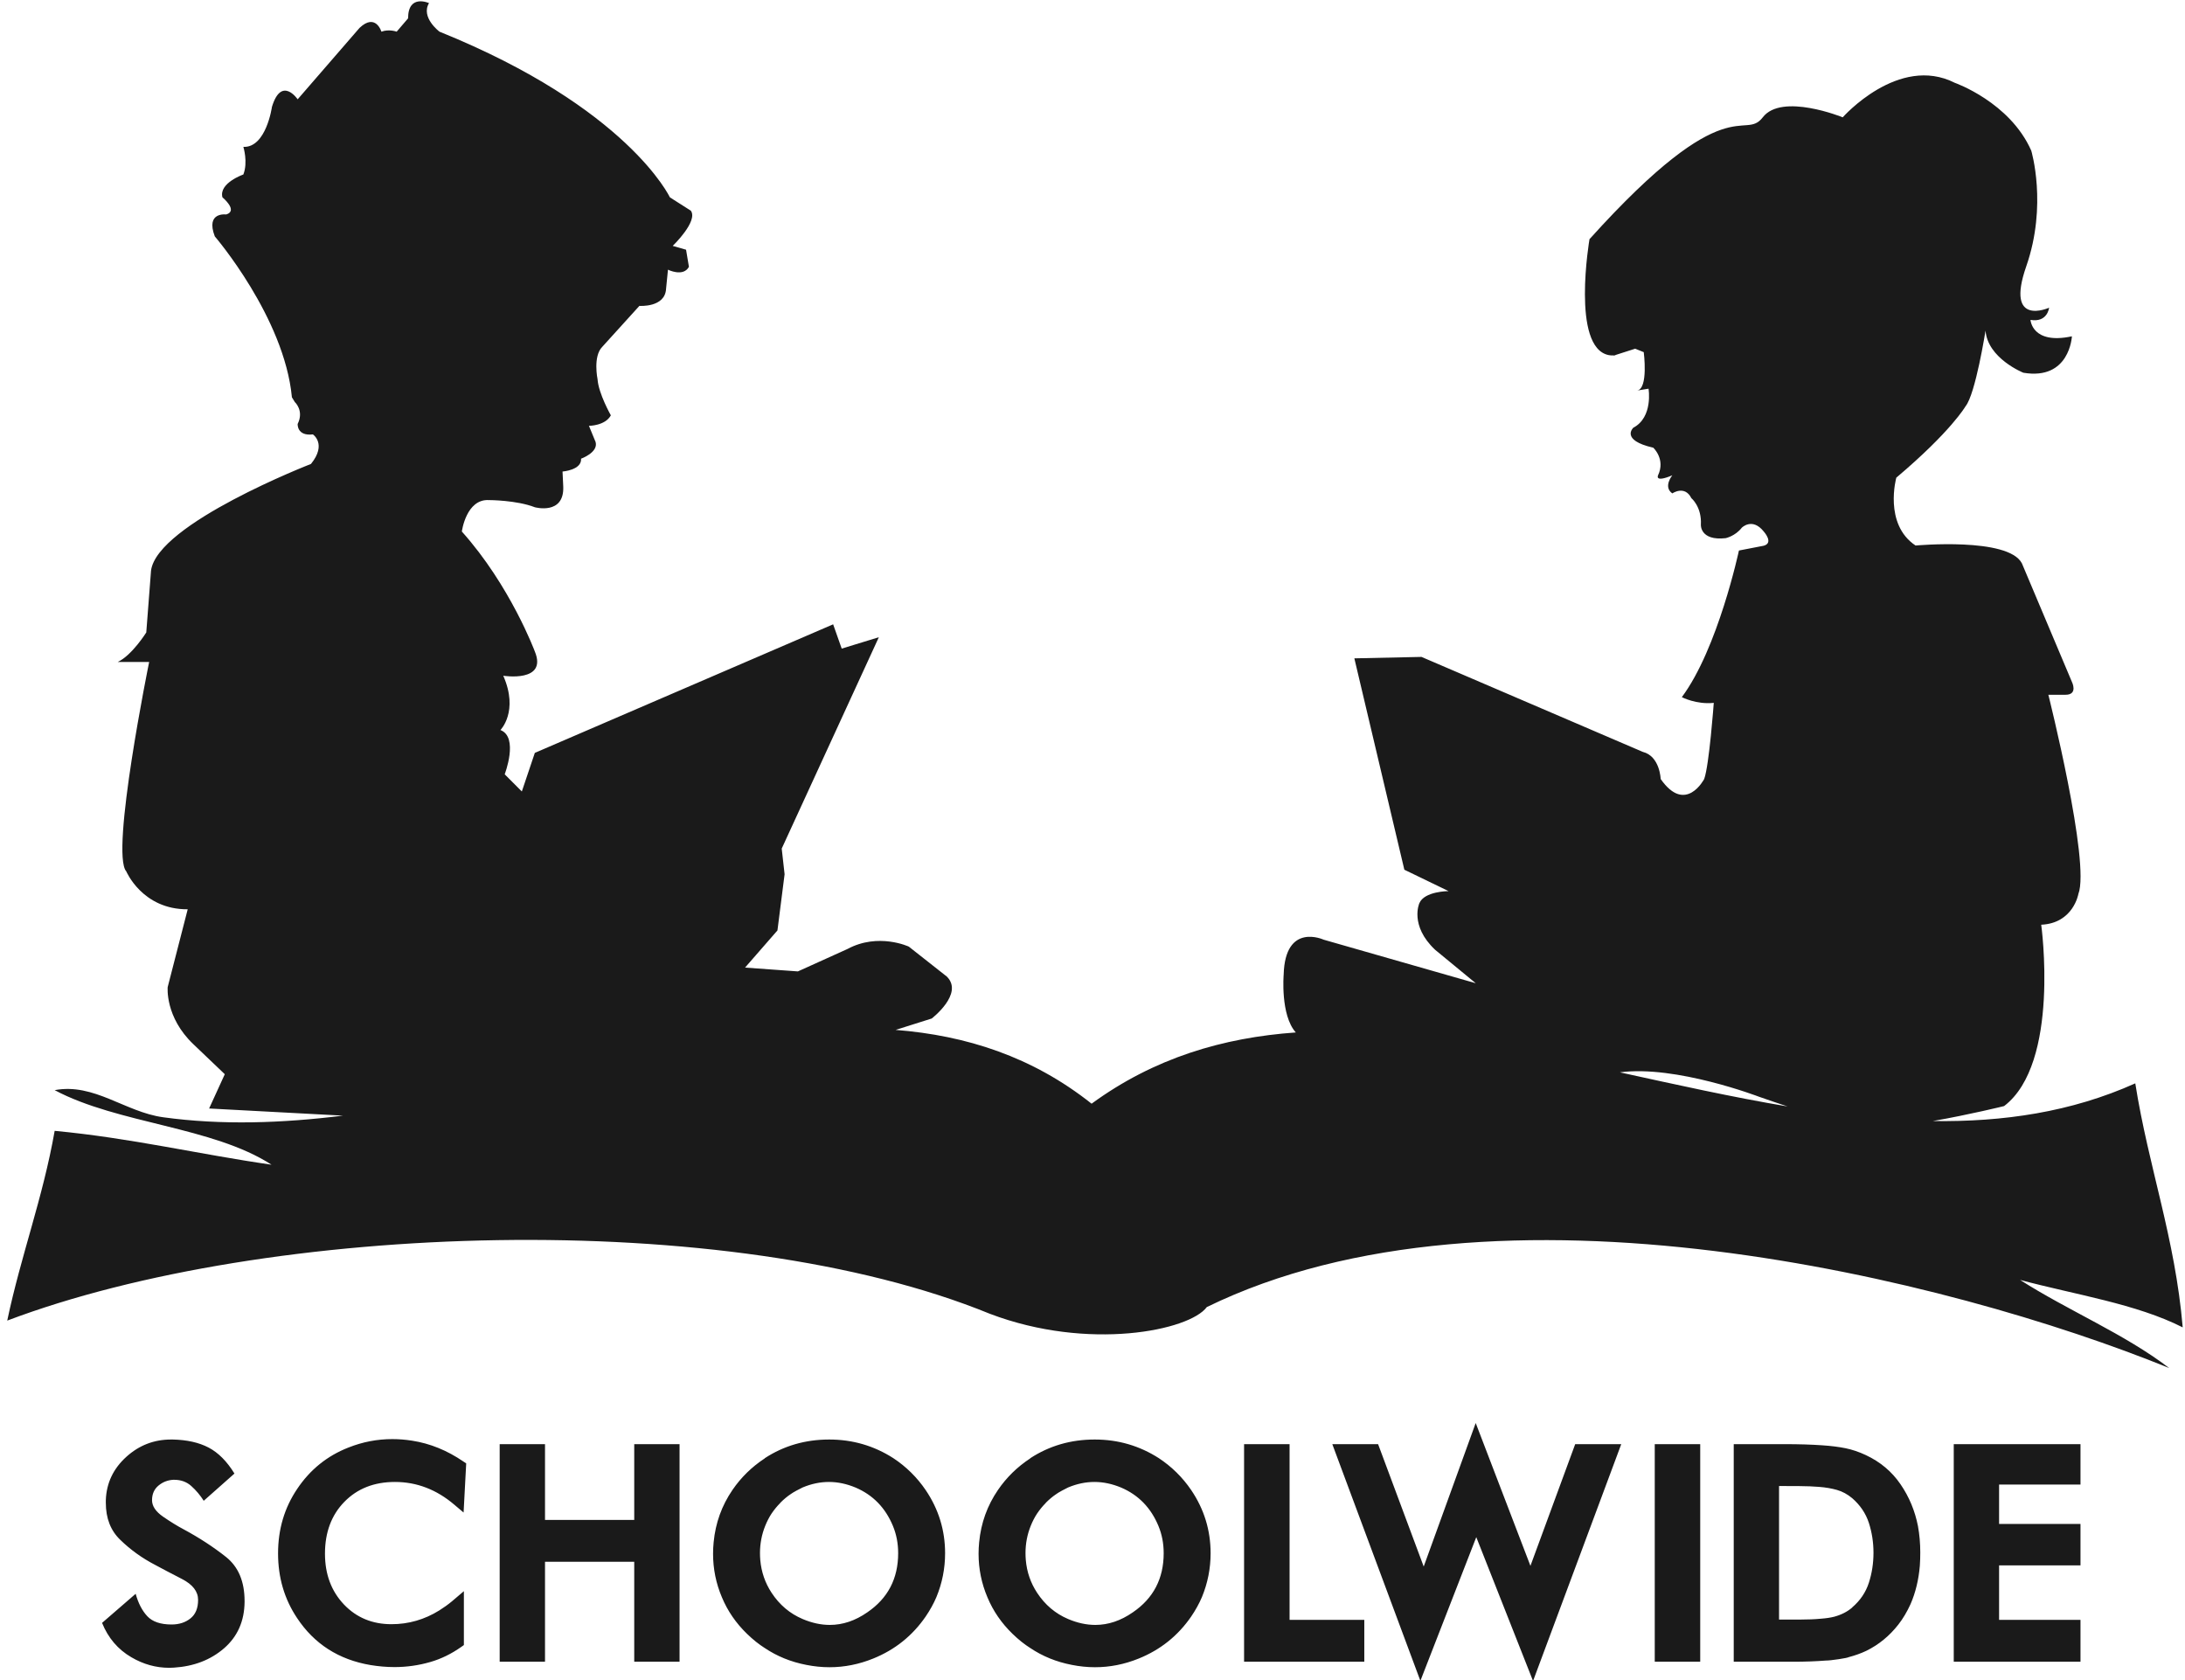 <?xml version="1.0" encoding="UTF-8"?>
<svg width="277px" height="213px" viewBox="0 0 277 213" version="1.1" xmlns="http://www.w3.org/2000/svg" xmlns:xlink="http://www.w3.org/1999/xlink">
    <!-- Generator: Sketch 43.2 (39069) - http://www.bohemiancoding.com/sketch -->
    <title>icon-schoolwide</title>
    <desc>Created with Sketch.</desc>
    <defs></defs>
    <g id="Page-1" stroke="none" stroke-width="1" fill="none" fill-rule="evenodd">
        <path d="M245.031,142.104 C253.941,142.232 262.574,140.976 270.697,137.326 C272.376,147.96 275.746,156.909 276.71,168.259 C270.818,165.267 263.088,164.121 256.092,162.243 C262.21,166.153 269.313,169.073 274.996,173.413 C247.082,162.069 189.682,147.765 152.991,165.684 C150.809,168.656 138.006,171.29 125.494,166.538 C92.262,152.946 33.819,154.947 0.918,167.399 C2.662,159.118 5.431,151.866 6.931,143.346 C16.61,144.257 25.163,146.306 34.425,147.64 C26.945,142.801 14.969,142.464 6.931,138.188 C11.922,137.245 15.861,140.963 20.681,141.624 C28.111,142.647 35.758,142.378 43.484,141.419 L26.51,140.513 L28.498,136.167 L24.518,132.368 C20.897,128.926 21.258,125.126 21.258,125.126 L23.797,115.261 C18.049,115.303 16.01,110.457 16.01,110.457 C13.96,108.166 18.909,83.912 18.909,83.912 L14.925,83.912 C16.736,83.067 18.544,80.169 18.544,80.169 L19.147,72.327 C19.933,66.373 39.424,58.809 39.424,58.809 C41.474,56.274 39.665,55.065 39.665,55.065 C37.617,55.307 37.735,53.74 37.735,53.74 C38.579,52.049 37.374,50.962 37.374,50.962 L37.006,50.359 C36.047,40.221 27.232,29.965 27.232,29.965 C26.027,26.822 28.679,27.186 28.679,27.186 C30.249,26.705 28.199,25.013 28.199,25.013 C27.72,23.206 30.852,22.118 30.852,22.118 C31.458,20.548 30.852,18.619 30.852,18.619 C33.75,18.741 34.475,13.551 34.475,13.551 C35.684,9.566 37.735,12.589 37.735,12.589 L45.581,3.535 C47.628,1.603 48.354,4.015 48.354,4.015 C49.318,3.654 50.287,4.015 50.287,4.015 L51.735,2.325 C51.735,-0.814 54.388,0.394 54.388,0.394 C53.303,2.206 55.717,4.015 55.717,4.015 C79.611,13.669 84.921,25.013 84.921,25.013 L87.577,26.705 C88.543,28.031 85.284,31.17 85.284,31.17 L86.974,31.654 L87.338,33.824 C86.613,35.152 84.681,34.185 84.681,34.185 L84.44,36.604 C84.321,39.013 81.059,38.773 81.059,38.773 L76.354,43.962 C75.146,45.172 75.753,48.067 75.753,48.067 C75.871,49.878 77.44,52.65 77.44,52.65 C76.716,53.978 74.662,53.978 74.662,53.978 L75.507,56.031 C75.871,57.357 73.665,58.144 73.665,58.144 C73.76,59.591 71.314,59.772 71.314,59.772 L71.406,61.706 C71.527,65.323 67.802,64.298 67.802,64.298 C65.463,63.392 61.994,63.392 61.994,63.392 C59.094,63.212 58.55,67.376 58.55,67.376 C64.707,74.253 67.802,82.583 67.802,82.583 C69.445,86.564 63.801,85.658 63.801,85.658 C65.794,90.184 63.441,92.538 63.441,92.538 C65.794,93.443 63.982,98.15 63.982,98.15 L66.155,100.327 L67.802,95.436 L105.62,79.14 L106.706,82.218 L111.414,80.774 L99.101,107.566 L99.465,110.823 L98.559,117.943 L94.452,122.653 L101.154,123.135 L107.431,120.297 C111.352,118.185 115.213,119.994 115.213,119.994 L120.042,123.798 C122.215,125.971 118.114,129.108 118.114,129.108 L113.541,130.551 C122.496,131.259 130.876,133.941 138.385,139.905 C146.321,134.105 155.051,131.528 164.275,130.874 C162.302,128.682 162.735,123.548 162.735,123.548 C162.918,116.854 167.803,119.115 167.803,119.115 L187.086,124.635 L181.924,120.385 C178.665,117.305 179.934,114.497 179.934,114.497 C180.568,112.958 183.642,112.958 183.642,112.958 L178.034,110.246 L171.696,83.452 L180.207,83.27 L208.262,95.309 C210.439,95.851 210.53,98.748 210.53,98.748 C213.692,103.274 216.046,98.748 216.046,98.748 C216.68,97.029 217.261,89.095 217.261,89.095 C215.045,89.332 213.211,88.371 213.211,88.371 C217.799,82.218 220.451,69.784 220.451,69.784 L223.591,69.178 C224.919,68.817 223.591,67.369 223.591,67.369 C222.144,65.56 220.82,66.886 220.82,66.886 C219.971,67.972 218.766,68.217 218.766,68.217 C215.507,68.578 215.627,66.525 215.627,66.525 C215.752,64.232 214.421,63.146 214.421,63.146 C213.575,61.458 212.006,62.543 212.006,62.543 C210.804,61.703 212.006,60.251 212.006,60.251 C209.717,61.212 210.197,60.251 210.197,60.251 C211.164,58.197 209.591,56.751 209.591,56.751 C205.366,55.783 207.062,54.217 207.062,54.217 C209.6,52.885 208.991,49.269 208.991,49.269 L207.54,49.506 C208.991,49.269 208.384,44.64 208.384,44.64 L207.297,44.201 L204.635,45.054 C204.385,45.066 204.147,45.058 203.932,45.011 C199.15,44.041 201.506,30.319 201.506,30.319 C219.126,10.771 221.057,18.012 223.473,14.872 C225.881,11.731 233.609,14.872 233.609,14.872 C233.609,14.872 240.669,6.879 247.821,10.499 C247.821,10.499 254.789,12.94 257.509,19.095 C257.509,19.095 259.586,25.976 256.876,33.759 C254.156,41.545 259.769,39.006 259.769,39.006 C259.769,39.006 259.586,40.914 257.413,40.549 C257.413,40.549 257.592,43.718 262.663,42.631 C262.663,42.631 262.395,48.242 256.508,47.248 C256.508,47.248 251.983,45.437 251.712,41.906 C251.712,41.906 250.444,49.959 249.178,51.499 C249.178,51.499 247.365,54.669 240.4,60.551 C240.4,60.551 238.766,66.433 242.842,69.151 C242.842,69.151 254.609,68.064 256.326,71.416 L262.663,86.437 C262.663,86.437 263.481,88.069 261.85,88.069 L259.677,88.069 C259.677,88.069 265.021,109.341 263.481,113.326 C263.481,113.326 262.848,117.034 258.772,117.218 C258.772,117.218 261.212,134.774 254.066,140.207 C254.066,140.207 249.749,141.279 245.031,142.104 Z M226.621,140.254 C225.467,139.875 224.255,139.465 223.018,139.031 C223.018,139.031 212.45,134.978 205.358,135.931 C212.445,137.478 219.568,139.072 226.621,140.254 Z M17.198,202.03 C17.53,203.229 18.023,204.176 18.677,204.876 C19.332,205.573 20.357,205.922 21.751,205.922 C22.708,205.922 23.505,205.665 24.148,205.149 C24.791,204.638 25.113,203.852 25.113,202.799 C25.113,201.735 24.428,200.85 23.057,200.147 C21.686,199.444 20.558,198.851 19.678,198.373 C18.013,197.508 16.538,196.448 15.253,195.196 C14.028,194.025 13.416,192.459 13.416,190.498 L13.416,190.168 C13.489,188 14.358,186.165 16.024,184.661 C17.639,183.203 19.524,182.474 21.679,182.474 L21.898,182.474 C23.697,182.512 25.214,182.851 26.443,183.493 C27.674,184.137 28.766,185.234 29.722,186.788 L25.828,190.24 C25.387,189.543 24.861,188.917 24.248,188.367 C23.662,187.842 22.94,187.579 22.083,187.579 L21.973,187.579 C21.262,187.617 20.635,187.86 20.09,188.314 C19.546,188.765 19.274,189.384 19.274,190.168 C19.274,190.914 19.74,191.608 20.669,192.252 C21.601,192.893 22.468,193.43 23.276,193.856 C25.259,194.924 27.053,196.094 28.656,197.364 C30.223,198.615 31.006,200.474 31.006,202.947 L31.006,203.057 C30.983,205.492 30.116,207.451 28.409,208.935 C26.701,210.413 24.574,211.233 22.028,211.391 C21.843,211.405 21.654,211.411 21.459,211.411 C19.77,211.411 18.166,210.965 16.648,210.071 C14.946,209.079 13.71,207.628 12.939,205.718 L17.198,202.03 Z M57.596,190.737 C55.343,188.816 52.834,187.853 50.067,187.853 C47.435,187.853 45.299,188.692 43.66,190.369 C42.019,192.045 41.198,194.237 41.198,196.944 C41.198,199.551 42.002,201.697 43.605,203.387 C45.195,205.053 47.203,205.884 49.627,205.884 C51.793,205.884 53.814,205.303 55.685,204.141 C56.274,203.773 56.809,203.387 57.293,202.985 C57.777,202.579 58.281,202.151 58.807,201.697 L58.807,208.528 L58.495,208.75 C57.235,209.642 55.919,210.284 54.547,210.678 C53.079,211.103 51.566,211.319 50.013,211.319 C49.021,211.319 48.005,211.233 46.965,211.062 C42.938,210.378 39.834,208.388 37.655,205.094 C36.052,202.694 35.251,199.967 35.251,196.907 C35.251,193.856 36.057,191.132 37.674,188.736 C39.314,186.286 41.487,184.537 44.192,183.483 C45.979,182.775 47.827,182.421 49.737,182.421 C50.558,182.421 51.394,182.488 52.251,182.622 C54.529,182.976 56.696,183.859 58.752,185.267 L59.102,185.503 L58.771,191.729 L57.596,190.737 Z M63.346,183.061 L69.093,183.061 L69.093,192.665 L80.404,192.665 L80.404,183.061 L86.15,183.061 L86.15,210.641 L80.404,210.641 L80.404,197.971 L69.093,197.971 L69.093,210.641 L63.346,210.641 L63.346,183.061 Z M119.813,196.887 C119.813,198.821 119.445,200.675 118.71,202.452 C118.356,203.285 117.902,204.103 117.352,204.91 C115.675,207.346 113.46,209.122 110.706,210.236 C108.895,210.971 107.045,211.338 105.161,211.338 C104.193,211.338 103.215,211.239 102.222,211.043 C100.263,210.665 98.501,209.949 96.934,208.894 C96.2,208.431 95.459,207.838 94.712,207.116 C93.305,205.755 92.24,204.208 91.517,202.47 C90.77,200.708 90.398,198.871 90.398,196.96 C90.398,196.472 90.423,195.981 90.471,195.493 C90.704,193.057 91.5,190.845 92.859,188.863 C93.948,187.273 95.312,185.937 96.953,184.862 L96.953,184.843 C99.376,183.262 102.101,182.474 105.124,182.474 C108.085,182.474 110.798,183.262 113.258,184.843 C114.887,185.921 116.25,187.265 117.352,188.883 C118.992,191.303 119.813,193.974 119.813,196.887 Z M113.863,196.887 C113.863,195.651 113.644,194.503 113.203,193.436 C112.248,191.132 110.676,189.513 108.483,188.571 C107.345,188.095 106.213,187.853 105.087,187.853 C103.973,187.853 102.86,188.086 101.746,188.553 C101.561,188.636 101.302,188.773 100.964,188.955 C100.629,189.138 100.387,189.285 100.24,189.395 C99.811,189.68 99.371,190.044 98.918,190.498 L98.918,190.516 C98.514,190.921 98.147,191.367 97.816,191.857 C97.51,192.322 97.24,192.842 97.008,193.419 C96.567,194.518 96.346,195.669 96.346,196.869 C96.346,197.164 96.359,197.457 96.383,197.752 C96.518,199.27 96.996,200.652 97.816,201.901 C98.82,203.43 100.129,204.538 101.746,205.225 C102.92,205.725 104.071,205.976 105.197,205.976 C106.837,205.976 108.423,205.445 109.953,204.379 C112.56,202.604 113.863,200.106 113.863,196.887 Z M153.473,196.887 C153.473,198.821 153.105,200.675 152.371,202.452 C152.015,203.285 151.561,204.103 151.013,204.91 C149.335,207.346 147.12,209.122 144.365,210.236 C142.555,210.971 140.706,211.338 138.82,211.338 C137.853,211.338 136.874,211.239 135.883,211.043 C133.924,210.665 132.162,209.949 130.595,208.894 C129.86,208.431 129.119,207.838 128.372,207.116 C126.965,205.755 125.9,204.208 125.178,202.47 C124.431,200.708 124.057,198.871 124.057,196.96 C124.057,196.472 124.082,195.981 124.13,195.493 C124.363,193.057 125.159,190.845 126.519,188.863 C127.608,187.273 128.973,185.937 130.613,184.862 L130.613,184.843 C133.036,183.262 135.761,182.474 138.782,182.474 C141.747,182.474 144.455,183.262 146.918,184.843 C148.545,185.921 149.911,187.265 151.013,188.883 C152.651,191.303 153.473,193.974 153.473,196.887 Z M147.524,196.887 C147.524,195.651 147.304,194.503 146.862,193.436 C145.908,191.132 144.334,189.513 142.144,188.571 C141.005,188.095 139.872,187.853 138.748,187.853 C137.631,187.853 136.519,188.086 135.404,188.553 C135.222,188.636 134.961,188.773 134.624,188.955 C134.288,189.138 134.047,189.285 133.901,189.395 C133.471,189.68 133.031,190.044 132.576,190.498 L132.576,190.516 C132.173,190.921 131.806,191.367 131.477,191.857 C131.169,192.322 130.901,192.842 130.668,193.419 C130.226,194.518 130.007,195.669 130.007,196.869 C130.007,197.164 130.02,197.457 130.044,197.752 C130.177,199.27 130.655,200.652 131.477,201.901 C132.48,203.43 133.79,204.538 135.404,205.225 C136.58,205.725 137.731,205.976 138.858,205.976 C140.496,205.976 142.083,205.445 143.614,204.379 C146.219,202.604 147.524,200.106 147.524,196.887 Z M157.716,183.061 L163.484,183.061 L163.484,205.335 L172.957,205.335 L172.957,210.641 L157.716,210.641 L157.716,183.061 Z M174.705,183.061 L180.488,198.577 L187.08,180.382 L194.019,198.487 L199.693,183.061 L205.532,183.061 L194.35,213.082 L187.153,194.849 L180.067,213.064 L168.901,183.061 L174.705,183.061 Z M209.778,210.641 L209.778,183.061 L215.542,183.061 L215.542,210.641 L209.778,210.641 Z M219.791,183.061 L226.253,183.061 C228.03,183.061 229.627,183.11 231.046,183.209 C232.135,183.282 233.104,183.405 233.956,183.576 C234.806,183.749 235.672,184.041 236.555,184.457 C238.378,185.314 239.84,186.542 240.932,188.14 C242.028,189.735 242.766,191.506 243.147,193.454 C243.341,194.518 243.44,195.635 243.44,196.796 C243.44,197.346 243.423,197.904 243.385,198.467 C243.237,200.241 242.846,201.863 242.209,203.333 C241.756,204.323 241.242,205.187 240.667,205.922 C239.541,207.365 238.182,208.482 236.589,209.264 C235.917,209.582 235.183,209.844 234.388,210.053 C234.29,210.115 233.862,210.204 233.102,210.319 C232.344,210.434 231.793,210.493 231.449,210.493 C230.214,210.591 228.86,210.641 227.392,210.641 L219.791,210.641 L219.791,183.061 Z M225.537,205.297 L228.236,205.297 C229.228,205.297 230.097,205.26 230.844,205.187 C231.505,205.139 232.074,205.053 232.553,204.93 C233.444,204.685 234.198,204.299 234.809,203.773 L234.809,203.755 C235.826,202.886 236.529,201.845 236.922,200.633 C237.313,199.423 237.508,198.156 237.508,196.831 C237.508,195.512 237.313,194.248 236.922,193.041 C236.529,191.836 235.826,190.793 234.809,189.91 C234.211,189.409 233.563,189.06 232.873,188.863 C232.18,188.668 231.431,188.539 230.623,188.478 C229.889,188.418 229.059,188.384 228.134,188.378 C227.211,188.37 226.344,188.367 225.537,188.367 L225.537,205.297 Z M247.684,183.061 L263.751,183.061 L263.751,188.186 L253.431,188.186 L253.431,193.178 L263.751,193.178 L263.751,198.43 L253.431,198.43 L253.431,205.335 L263.751,205.335 L263.751,210.641 L247.684,210.641 L247.684,183.061 Z M204.883,45.043 L204.537,45.085 L204.635,45.055 C204.717,45.051 204.798,45.054 204.883,45.043 Z" id="icon-schoolwide" fill="#1A1A1A"></path>
    </g>
</svg>